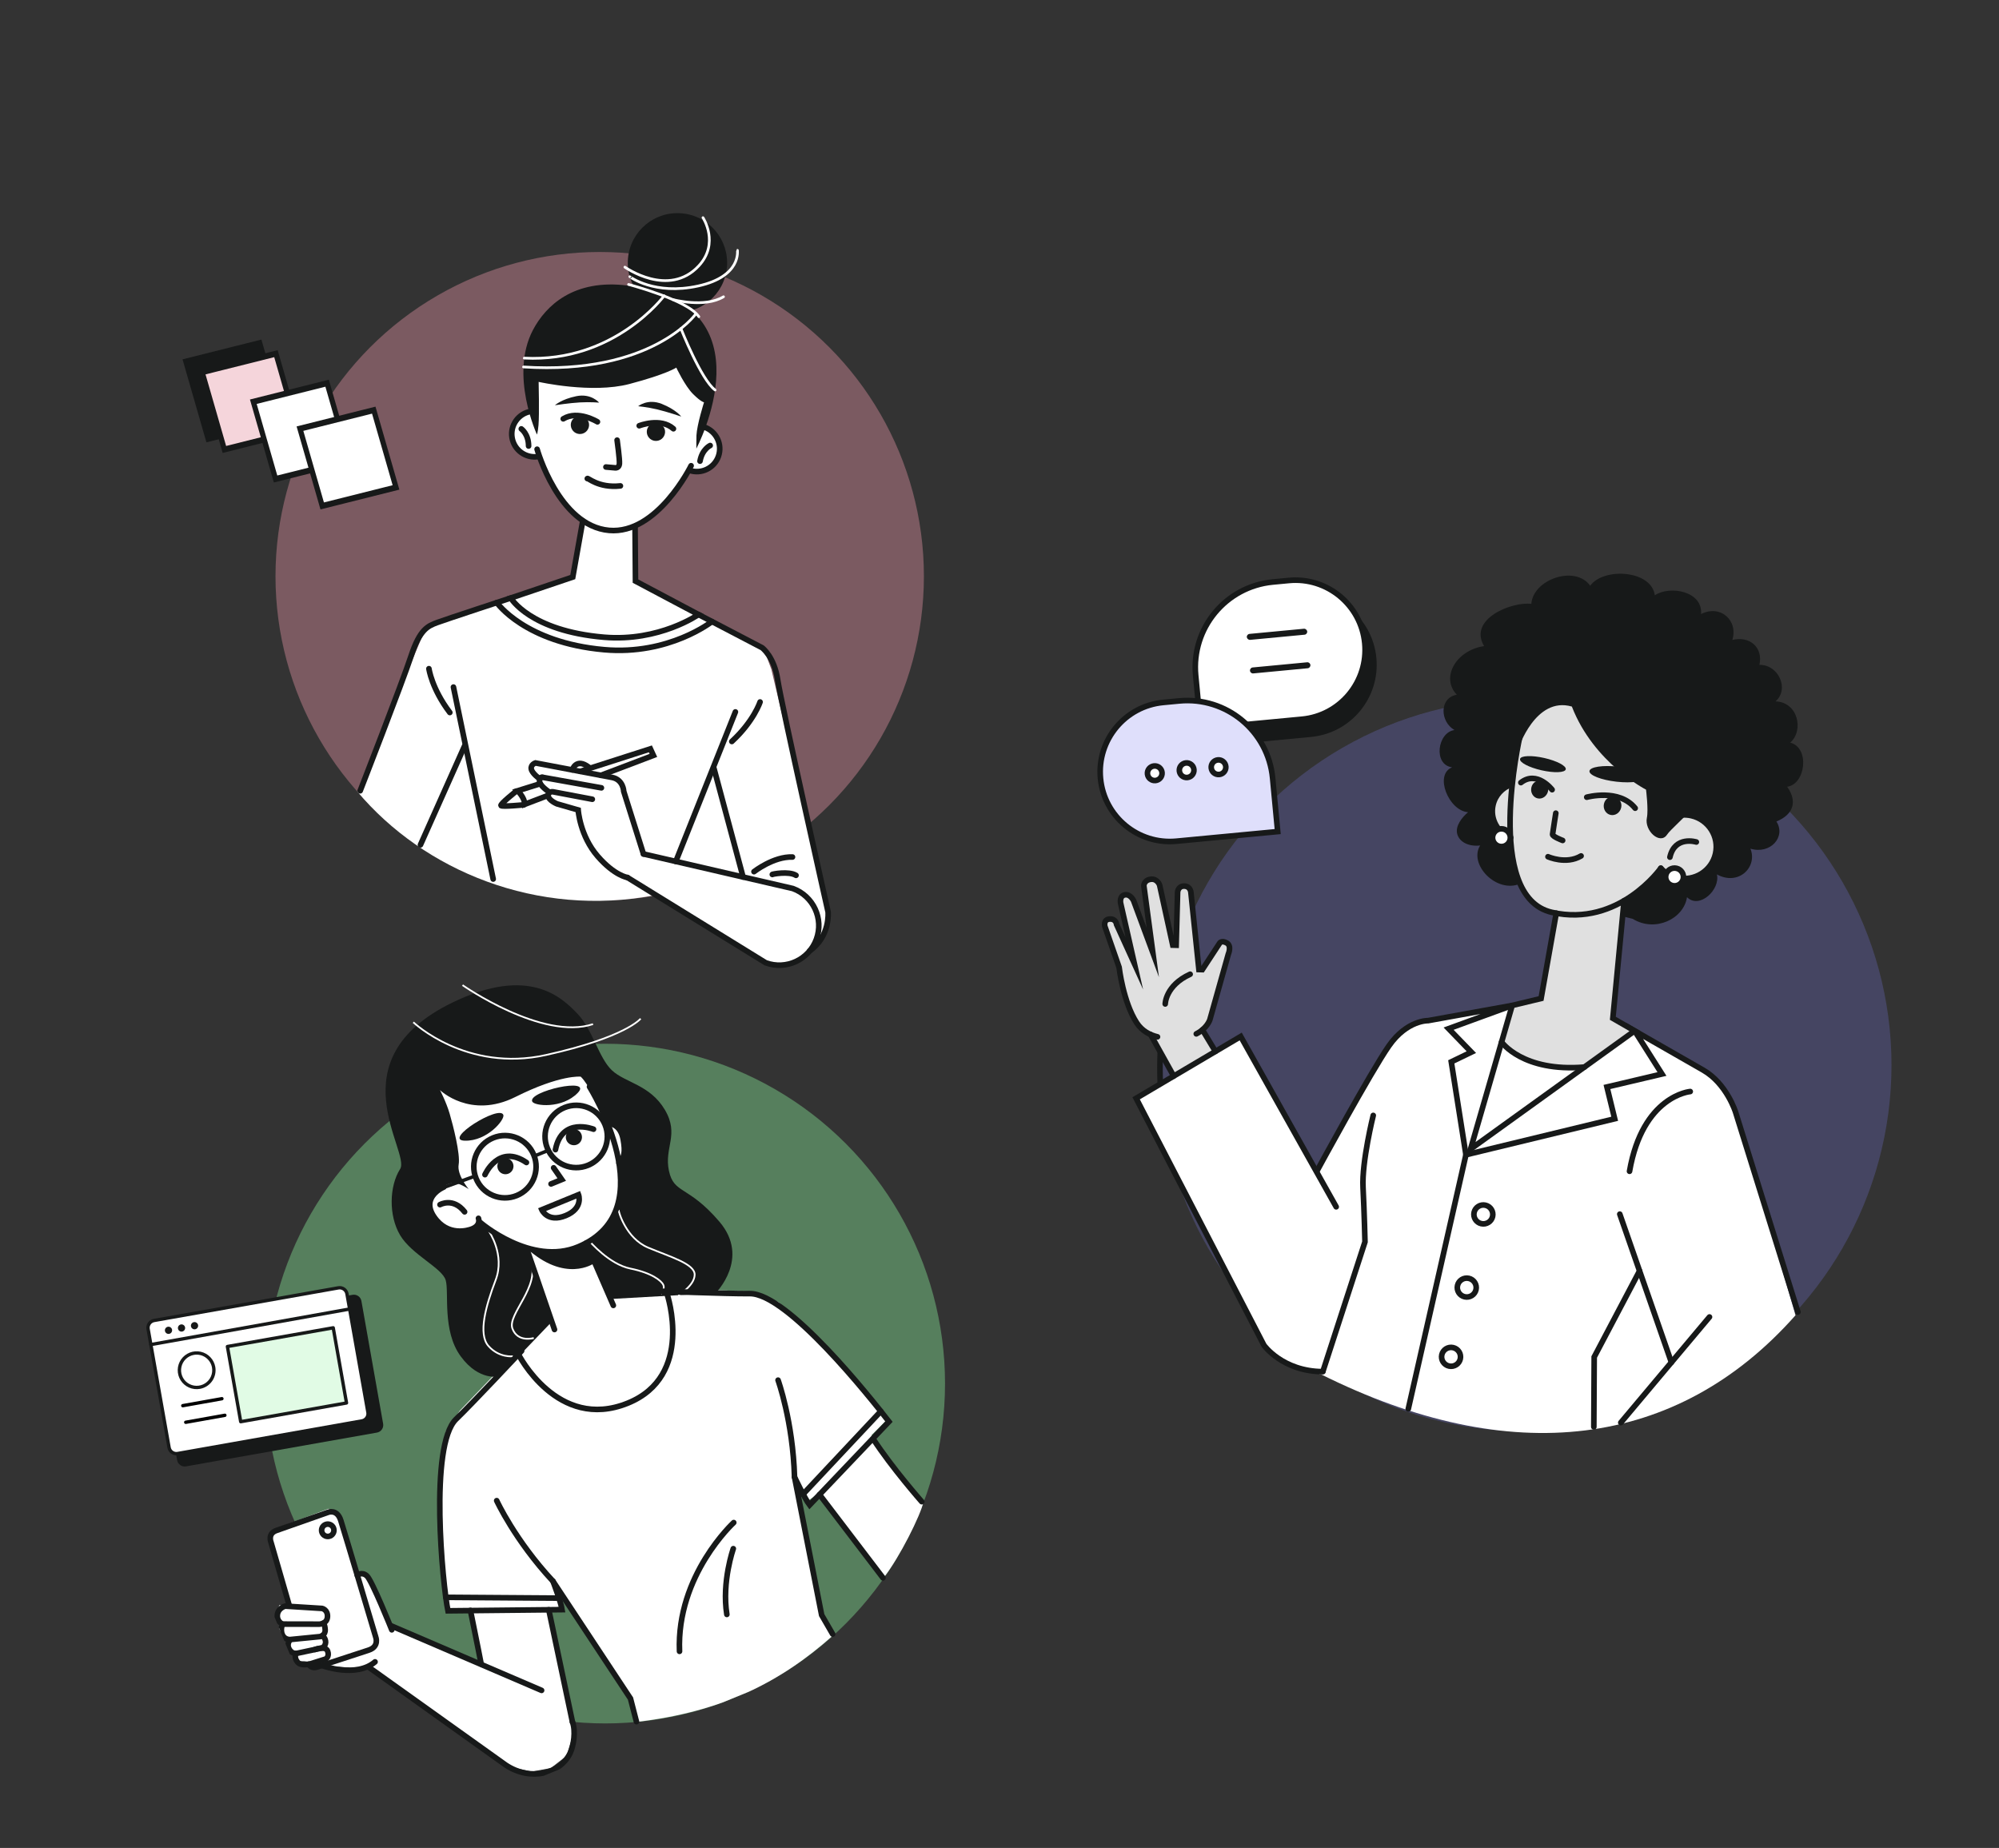 <svg width="595" height="550" viewBox="0 0 595 550" fill="none" xmlns="http://www.w3.org/2000/svg">
<rect x="0" y="0" width="595" height="550" fill="#333333" stroke="none"/>
<circle cx="178.501" cy="171.5" r="96.5" fill="#E695A6" fill-opacity="0.4"/>
<g clip-path="url(#clip0_2430_12724)">
<path d="M220.505 258.515C219.366 259.057 218.22 259.576 217.059 260.076" stroke="#171919" stroke-width="1.594" stroke-miterlimit="10" stroke-linecap="round"/>
<path d="M173.467 155.014C173.467 155.014 174.391 160.43 178.163 163.893C181.935 167.356 188.818 166.814 188.818 166.814L188.916 156.536C188.916 156.536 185.04 158.71 180.88 157.819C176.716 156.928 173.467 155.014 173.467 155.014Z" fill="#171919"/>
<path d="M172.088 241.073C172.088 241.073 174.476 241.965 174.584 243.957" stroke="#171919" stroke-width="1.594" stroke-miterlimit="10" stroke-linecap="round"/>
<path d="M125.406 190.054L106.382 235.622C126.161 259.151 159.894 273.193 195.022 266.418L208.431 274.414L225.512 285.126L229.637 286.827L235.753 286.609L239.517 284.112L242.557 280.53L244.366 278.72L246.32 274.305L246.175 268.949L229.576 199.162L228.051 195.064L225.338 191.77L188.918 172.461L188.8 157.223L188.268 156.335L192.996 153.692L197.507 149.601L204.933 140.348L206.213 140.226L210.052 140.044L213.283 137.545L214.502 133.583L213.039 129.438L209.443 127.061L210.81 117.73L203.466 109.943L196.431 100.977L178.13 93.186L169.486 105.41L159.703 104.044L158.586 122.143L155.085 123.856L152.386 128.22L152.537 130.895L154.006 133.758L156.003 135.49L160.824 136.055L163.898 143.362C165.156 145.052 167.723 148.607 167.918 149.306C168.114 150.005 171.846 153.234 173.688 154.761L170.883 171.006C157.638 175.437 130.738 184.451 129.098 185.061C127.459 185.671 125.954 188.644 125.406 190.054Z" fill="white"/>
<path d="M180.356 138.999L183.18 139.247C183.18 139.247 184.254 139.342 184.369 138.042C184.483 136.743 183.68 130.996 183.68 130.996" stroke="#171919" stroke-width="1.667" stroke-miterlimit="10" stroke-linecap="round"/>
<path d="M174.814 142.44C174.852 142.007 178.05 145.345 184.662 144.618" stroke="#171919" stroke-width="1.667" stroke-miterlimit="10" stroke-linecap="round"/>
<path d="M165.169 120.612C165.169 120.612 169.594 119.932 172.664 119.766C175.734 119.6 178.333 119.828 178.333 119.828C178.333 119.828 175.963 117 171.517 117.918C167.071 118.836 165.169 120.612 165.169 120.612Z" fill="#171919"/>
<path d="M202.767 123.976C202.767 123.976 198.529 122.533 195.535 121.833C192.541 121.132 189.942 120.903 189.942 120.903C189.942 120.903 192.77 118.533 196.987 120.214C201.204 121.9 202.767 123.976 202.767 123.976Z" fill="#171919"/>
<path d="M159.87 133.701C159.87 133.701 166.279 156.533 181.313 157.857C195.633 159.119 205.707 138.613 205.707 138.613" stroke="#171919" stroke-width="1.667" stroke-miterlimit="10" stroke-linecap="round"/>
<path d="M189.027 157.009L189.15 172.955L207.916 182.904C207.916 182.904 196.286 191.048 179.821 189.659C157.706 187.793 152.04 177.982 152.04 177.982L170.486 171.748L173.466 155.013" stroke="#171919" stroke-width="1.667" stroke-miterlimit="10" stroke-linecap="round"/>
<path d="M159.818 129.331C159.818 129.331 160.092 128.7 160.283 126.534C160.56 123.388 160.326 113.658 160.326 113.658C160.326 113.658 176.162 117.236 187.334 114.291C198.506 111.346 201.296 109.408 201.296 109.408C201.296 109.408 203.87 114.874 206.278 117.269C208.686 119.665 209.552 119.741 209.552 119.741C209.552 119.741 207.455 126.35 207.297 129.58C207.252 130.545 207.27 133.511 207.27 133.511C207.27 133.511 230.017 90.545 186.855 84.996C170.751 82.927 162.417 91.016 158.626 98.227C151.603 111.592 159.818 129.331 159.818 129.331Z" fill="#171919"/>
<path d="M200.345 92.952C208.479 93.668 215.653 87.654 216.37 79.519C217.087 71.384 211.074 64.208 202.941 63.492C194.807 62.775 187.633 68.789 186.916 76.924C186.199 85.059 192.212 92.235 200.345 92.952Z" fill="#171919"/>
<path d="M155.166 127.646C155.166 127.646 157.326 129.146 157.336 132.749" stroke="#171919" stroke-width="1.667" stroke-miterlimit="10" stroke-linecap="round"/>
<path d="M211.383 132.599C211.383 132.599 208.995 133.698 208.355 137.244" stroke="#171919" stroke-width="1.667" stroke-miterlimit="10" stroke-linecap="round"/>
<path d="M177.829 125.551C177.829 125.551 172.029 121.971 167.65 124.655" stroke="#171919" stroke-width="1.667" stroke-miterlimit="10" stroke-linecap="round"/>
<path d="M175.333 126.69C175.201 128.189 173.877 129.299 172.378 129.167C170.879 129.035 169.77 127.71 169.902 126.211C170.034 124.712 171.345 123.749 172.844 123.881C174.342 124.013 175.465 125.19 175.333 126.69Z" fill="#171919"/>
<path d="M209.67 127.126C213.218 128.372 215.084 132.257 213.842 135.806C212.595 139.355 208.711 141.222 205.163 139.979" stroke="#171919" stroke-width="1.667" stroke-miterlimit="10" stroke-linecap="round"/>
<path d="M158.037 122.441C154.326 123.048 151.809 126.547 152.412 130.258C153.019 133.971 156.516 136.488 160.227 135.885" stroke="#171919" stroke-width="1.667" stroke-miterlimit="10" stroke-linecap="round"/>
<path d="M152.04 177.982C152.04 177.982 132.918 184.252 130.143 185.282C127.367 186.317 124.988 187.256 122.372 195.203C119.756 203.15 107.211 235.353 107.211 235.353" stroke="#171919" stroke-width="1.667" stroke-miterlimit="10" stroke-linecap="round"/>
<path d="M125.153 251.442L138.282 222.019" stroke="#171919" stroke-width="1.667" stroke-miterlimit="10" stroke-linecap="round"/>
<path d="M134.969 204.494L146.797 261.631" stroke="#171919" stroke-width="1.667" stroke-miterlimit="10" stroke-linecap="round"/>
<path d="M201.149 256.395L218.89 211.888" stroke="#171919" stroke-width="1.667" stroke-miterlimit="10" stroke-linecap="round"/>
<path d="M207.916 182.904L226.837 192.779C226.837 192.779 230.439 195.398 231.486 202.388C232.534 209.379 246.482 271.435 246.482 271.435C246.482 271.435 247.187 278.653 241.001 283.011" stroke="#171919" stroke-width="1.667" stroke-miterlimit="10" stroke-linecap="round"/>
<path d="M221.178 261.028L212.494 228.64" stroke="#171919" stroke-width="1.667" stroke-miterlimit="10" stroke-linecap="round"/>
<path d="M190.265 126.713C190.265 126.713 196.601 124.201 200.443 127.609" stroke="#171919" stroke-width="1.667" stroke-miterlimit="10" stroke-linecap="round"/>
<path d="M192.523 128.269C192.391 129.768 193.501 131.093 194.999 131.225C196.498 131.357 197.822 130.247 197.954 128.748C198.086 127.249 196.964 126.071 195.465 125.939C193.966 125.807 192.655 126.77 192.523 128.269Z" fill="#171919"/>
<path d="M191.53 254.167L235.982 264.449C242.084 266.676 245.226 273.428 243.003 279.532C240.776 285.636 234.026 288.779 227.923 286.556L186.757 261.169" stroke="#171919" stroke-width="1.667" stroke-miterlimit="10" stroke-linecap="round"/>
<path d="M160.521 231.714C160.521 231.714 158.352 230.169 158.131 228.862C157.906 227.554 159.372 227.072 159.372 227.072C159.372 227.072 178.765 230.745 182.161 231.385C185.562 232.025 185.657 235.557 185.657 235.557L191.525 254.171" stroke="#171919" stroke-width="1.667" stroke-miterlimit="10" stroke-linecap="round"/>
<path d="M179.007 234.486L161.663 231.377C161.663 231.377 160.917 230.884 160.598 232.27C160.28 233.657 163.541 235.782 163.541 235.782" stroke="#171919" stroke-width="1.667" stroke-miterlimit="10" stroke-linecap="round"/>
<path d="M176.299 237.88L164.578 235.66C164.578 235.66 163.172 235.466 163.187 236.825C163.203 238.185 165.797 239.256 165.797 239.256L172.093 241.072C172.093 241.072 172.587 248.743 177.923 254.872C182.933 260.631 186.757 261.169 186.757 261.169" stroke="#171919" stroke-width="1.667" stroke-miterlimit="10" stroke-linecap="round"/>
<path d="M175.286 228.369C171.475 225.396 170.329 229.146 170.329 229.146" stroke="#171919" stroke-width="1.667" stroke-miterlimit="10" stroke-linecap="round"/>
<path d="M160.83 233.252L154.066 235.358C154.066 235.358 156.146 237.323 156.205 239.38L163.006 236.792" stroke="#171919" stroke-width="1.667" stroke-miterlimit="10" stroke-linecap="round"/>
<path d="M178.873 230.763L194.482 224.829L193.588 222.882L172.736 229.576" stroke="#171919" stroke-width="1.667" stroke-miterlimit="10" stroke-linecap="round"/>
<path d="M153.674 235.468C153.674 235.468 148.766 239.349 149.126 239.765C149.495 240.186 155.952 239.537 155.952 239.537" stroke="#171919" stroke-width="1.667" stroke-miterlimit="10" stroke-linecap="round"/>
<path d="M224.423 259.432C224.423 259.432 230.246 254.868 235.881 255.076" stroke="#171919" stroke-width="1.667" stroke-miterlimit="10" stroke-linecap="round"/>
<path d="M229.883 260.272C229.678 260.179 234.845 259.198 236.932 260.53" stroke="#171919" stroke-width="1.667" stroke-miterlimit="10" stroke-linecap="round"/>
<path d="M226.235 208.928C226.235 208.928 224.408 214.601 217.826 220.688" stroke="#171919" stroke-width="1.667" stroke-miterlimit="10" stroke-linecap="round"/>
<path d="M127.668 199.018C127.668 199.018 128.475 204.922 133.891 212.066" stroke="#171919" stroke-width="1.667" stroke-miterlimit="10" stroke-linecap="round"/>
<path d="M147.873 179.352C147.873 179.352 156.189 191.284 179.861 193.369C199.162 195.069 211.914 184.994 211.914 184.994" stroke="#171919" stroke-width="1.667" stroke-miterlimit="10" stroke-linecap="round"/>
<path d="M209.239 64.784C209.239 64.784 214.253 72.382 207.974 79.146C199.033 88.776 185.998 79.511 185.998 79.511" stroke="white" stroke-width="0.797" stroke-miterlimit="10" stroke-linecap="round"/>
<path d="M187.445 82.363C187.439 82.332 194.794 87.979 207.828 85.111C220.79 82.258 219.459 74.53 219.495 74.512" stroke="white" stroke-width="0.797" stroke-miterlimit="10" stroke-linecap="round"/>
<path d="M200.273 89.169C200.285 89.174 209.76 91.729 215.35 88.323" stroke="white" stroke-width="0.797" stroke-miterlimit="10" stroke-linecap="round"/>
<path d="M207.021 93.54C207.021 93.54 193.985 111.685 155.825 109.218" stroke="white" stroke-width="0.797" stroke-miterlimit="10" stroke-linecap="round"/>
<path d="M197.679 88.045C197.679 88.045 182.87 107.986 156.057 106.584" stroke="white" stroke-width="0.797" stroke-miterlimit="10" stroke-linecap="round"/>
<path d="M202.677 97.798C202.677 97.798 208.699 113.025 212.839 116.075" stroke="white" stroke-width="0.797" stroke-miterlimit="10" stroke-linecap="round"/>
<path d="M187.099 84.664C187.099 84.664 204.758 89.298 208.006 94.247" stroke="white" stroke-width="0.797" stroke-miterlimit="10" stroke-linecap="round"/>
</g>
<rect x="-1.002" y="-0.658" width="24.164" height="22.596" transform="matrix(-0.909 0.228 -0.293 -1.018 82.813 124.663)" fill="#171919" stroke="#171919" stroke-width="1.667"/>
<rect x="-1.002" y="-0.658" width="24.164" height="22.596" transform="matrix(-0.909 0.228 -0.293 -1.018 87.653 127.82)" fill="#F5D5DB" stroke="#171919" stroke-width="1.667"/>
<rect x="-1.002" y="-0.658" width="24.164" height="22.596" transform="matrix(-0.909 0.228 -0.293 -1.018 102.883 136.613)" fill="white" stroke="#171919" stroke-width="1.667"/>
<rect x="-1.002" y="-0.658" width="24.164" height="22.596" transform="matrix(-0.909 0.228 -0.293 -1.018 116.766 144.629)" fill="white" stroke="#171919" stroke-width="1.667"/>
<g clip-path="url(#clip1_2430_12724)">
<ellipse cx="180.142" cy="411.796" rx="101.147" ry="101.147" fill="#8BF09B" fill-opacity="0.4"/>
<path d="M80.03 456.875L85.764 477.73L83.157 477.73L82.115 480.337L83.157 482.423L83.157 485.03L85.243 487.636L86.807 491.807L88.371 494.414L90.457 494.414L95.149 494.936L99.32 495.978L106.098 496.5L109.748 495.457L150.937 525.697L158.236 527.261L163.971 526.218L168.663 522.569L170.228 517.355L170.228 512.141L162.928 478.773L166.578 478.252L165.014 470.952L186.912 504.32L189.201 512.528C214.875 509.528 232.239 500.798 248.06 486.646L244.786 481.38L243.743 477.209L240.093 458.439L235.922 439.67L240.093 446.969L243.743 444.362L263.194 469.335C267.686 463.585 274.003 451.078 274.886 446.966L259.384 427.156L264.077 422.464L247.393 402.652L231.751 387.532L223.409 384.404L210.896 383.882L211.417 381.275L198.904 365.634C197.514 361.637 194.629 353.329 194.212 352.078C193.691 350.514 189.52 338.001 189.52 337.48C189.52 337.062 187.087 331.049 185.87 328.095L172.314 316.624L168.663 316.103L159.8 318.71L151.458 321.838L137.381 319.753L127.997 317.146L126.953 332.787L127.997 343.736L123.304 353.121L125.389 366.677C128.517 368.762 134.878 373.038 135.295 373.455C135.712 373.872 137.903 379.19 138.946 381.797L139.988 399.002L149.372 406.823L136.859 419.857L132.688 426.114L130.603 439.148L131.124 466.26L132.688 478.773L139.466 478.773L142.595 494.414L116.526 483.465C114.614 479.294 110.686 470.848 110.269 470.431C109.852 470.014 109.053 468.867 108.705 468.345L107.141 467.824L106.098 468.345L102.97 458.439L100.363 450.618L97.756 449.054L81.072 455.311L80.03 456.875Z" fill="white"/>
<path d="M129.904 354.204L141.448 350.023" stroke="#171919" stroke-width="1.031" stroke-miterlimit="10" stroke-linecap="round"/>
<path d="M131.072 353.725C131.072 353.725 133.934 351.709 135.67 352.101C137.406 352.492 139.505 353.912 139.505 353.912C139.505 353.912 135.973 349.741 136.519 346.626C137.066 343.516 134.873 334.995 133.841 331.468C132.809 327.941 130.961 324.444 130.961 324.444C130.961 324.444 139.98 333.206 153.403 326.487C166.826 319.768 172.82 320.443 172.82 320.443C172.82 320.443 173.428 320.652 176.108 325.015C178.895 329.555 180.765 334.142 180.765 334.142C180.765 334.142 184.6 333.658 185.49 339.084C186.394 344.594 184.243 346.145 184.243 346.145C184.243 346.145 185.045 356.666 182.325 361.504C179.605 366.342 174.286 369.463 174.286 369.463L181.626 386.625L213.018 384.852C213.018 384.852 223.447 374.494 214.115 363.586C204.782 352.677 200.602 355.454 199.107 348.468C197.614 341.486 202.302 337.738 197.884 330.286C193.459 322.832 186.101 322.267 182.154 318.572C178.204 314.872 176.404 306.431 171.901 301.742C167.398 297.053 157.649 287.182 134.558 298.44C99.55 315.514 122.327 342.846 119.094 347.934C115.861 353.021 115.628 361.774 119.085 367.611C122.541 373.448 131.619 377.37 132.667 381.043C133.715 384.716 131.565 396.062 137.113 403.661C142.661 411.261 148.699 409.628 148.699 409.628L164.138 393.494L157.256 371.529C157.256 371.529 150.333 369.91 147.097 366.834C143.86 363.754 142.906 363.805 142.906 363.805C142.906 363.805 138.579 370.405 130.545 363.805C124.058 358.481 131.072 353.725 131.072 353.725Z" fill="#171919"/>
<path d="M159.015 344.092L163.227 342.365" stroke="#171919" stroke-width="1.031" stroke-miterlimit="10" stroke-linecap="round"/>
<path d="M145.543 366.501C145.543 366.501 150.4 373.448 147.518 381.002C144.636 388.556 142.208 397.047 145.411 400.634C148.615 404.22 152.686 403.664 152.686 403.664" stroke="white" stroke-width="0.516" stroke-miterlimit="10"/>
<path d="M157.896 375.192C161.017 382.806 150.946 391.155 152.52 395.415C154.092 399.67 158.875 398.232 158.875 398.232" stroke="white" stroke-width="0.516" stroke-miterlimit="10"/>
<path d="M184.127 360.061C184.101 360.707 186.376 368.564 192.874 371.308C199.371 374.052 206.858 376.134 206.767 379.431C206.676 382.729 201.872 385.486 201.872 385.486" stroke="white" stroke-width="0.516" stroke-miterlimit="10"/>
<path d="M175.449 369.395C175.449 369.395 181.27 376.277 187.627 377.561C193.984 378.846 196.868 381.16 197.432 382.426C197.989 383.69 196.734 385.061 196.734 385.061" stroke="white" stroke-width="0.516" stroke-miterlimit="10"/>
<path d="M123.023 304.25C123.023 304.25 138.77 319.272 162.552 313.989C186.334 308.706 190.677 303.179 190.677 303.179" stroke="white" stroke-width="0.516" stroke-miterlimit="10"/>
<path d="M137.667 293.204C137.667 293.204 161.427 309.84 176.517 304.807" stroke="white" stroke-width="0.516" stroke-miterlimit="10"/>
<path d="M161.27 360.055L172.193 355.577C172.193 355.577 173.74 359.601 168.364 361.805C162.989 364.009 161.27 360.055 161.27 360.055Z" stroke="#171919" stroke-width="1.667" stroke-miterlimit="10" stroke-linecap="round"/>
<path d="M164.02 352.373L167.203 351.068L164.787 347.577" stroke="#171919" stroke-width="1.667" stroke-miterlimit="10" stroke-linecap="round"/>
<path d="M144.351 349.611C144.351 349.611 148.401 340.318 156.692 345.995" stroke="#171919" stroke-width="1.667" stroke-miterlimit="10" stroke-linecap="round"/>
<path d="M151.35 349.312C152.577 348.809 153.164 347.407 152.661 346.18C152.158 344.953 150.756 344.366 149.529 344.869C148.301 345.372 147.714 346.774 148.217 348.001C148.721 349.229 150.123 349.816 151.35 349.312Z" fill="#171919"/>
<path d="M149.824 331.835C150.312 333.23 145.059 339.673 138.347 339.505C131.626 339.329 148.721 328.677 149.824 331.835Z" fill="#171919"/>
<path d="M153.813 355.827C158.552 353.885 160.819 348.469 158.876 343.73C156.934 338.992 151.518 336.725 146.779 338.668C142.041 340.61 139.774 346.026 141.716 350.765C143.659 355.503 149.075 357.77 153.813 355.827Z" stroke="#171919" stroke-width="1.667" stroke-miterlimit="10" stroke-linecap="round"/>
<path d="M175.026 346.822C179.765 344.879 182.031 339.463 180.089 334.725C178.146 329.986 172.73 327.72 167.992 329.662C163.253 331.605 160.987 337.021 162.929 341.759C164.872 346.498 170.288 348.764 175.026 346.822Z" stroke="#171919" stroke-width="1.667" stroke-miterlimit="10" stroke-linecap="round"/>
<path d="M176.657 336.082C176.657 336.082 167.249 332.306 165.329 342.169" stroke="#171919" stroke-width="1.667" stroke-miterlimit="10" stroke-linecap="round"/>
<path d="M171.733 340.676C172.962 340.172 173.55 338.767 173.046 337.537C172.542 336.308 171.137 335.72 169.908 336.224C168.678 336.728 168.09 338.133 168.594 339.363C169.098 340.592 170.503 341.18 171.733 340.676Z" fill="#171919"/>
<path d="M158.421 327.853C159.052 329.19 167.316 330.092 171.979 325.26C176.644 320.422 156.994 324.829 158.421 327.853Z" fill="#171919"/>
<path d="M132.082 353.311C132.082 353.311 125.113 356.192 129.193 362.168C133.272 368.143 139.379 366.221 140.521 365.753C143.245 364.636 142.414 362.608 142.414 362.608" stroke="#171919" stroke-width="1.667" stroke-miterlimit="10" stroke-linecap="round"/>
<path d="M130.965 358.536C130.965 358.536 134.873 356.308 138.286 360.681" stroke="#171919" stroke-width="1.667" stroke-miterlimit="10" stroke-linecap="round"/>
<path d="M142.907 363.805C142.907 363.805 158.103 376.993 172.164 371.062C198.372 360.008 175.47 323.445 175.47 323.445" stroke="#171919" stroke-width="1.667" stroke-miterlimit="10" stroke-linecap="round"/>
<path d="M180.502 334.254C182.503 334.33 184.805 335.297 185.493 339.088C186.193 342.972 185.827 344.481 184.245 346.149" stroke="#171919" stroke-width="1.667" stroke-miterlimit="10" stroke-linecap="round"/>
<path d="M174.493 369.945L182.558 388.524" stroke="#171919" stroke-width="1.667" stroke-miterlimit="10" stroke-linecap="round"/>
<path d="M157.219 372.928L165.044 395.703" stroke="#171919" stroke-width="1.667" stroke-miterlimit="10" stroke-linecap="round"/>
<path d="M154.275 403.013C154.275 403.013 165.88 426.119 186.856 417.619C206.772 409.548 198.577 385.221 198.577 385.221" stroke="#171919" stroke-width="1.667" stroke-miterlimit="10" stroke-linecap="round"/>
<path d="M156.575 371.355C156.575 371.355 162.749 373.695 168.081 372.273C173.412 370.85 174.247 370.075 174.247 370.075L176.701 376.062C176.705 376.06 168.19 382.028 156.575 371.355Z" fill="#171919"/>
<path d="M170.394 512.507C171.4 515.163 170.771 519.528 169.707 521.762C166.773 527.904 157.966 530.229 150.579 525.353L109.652 496.129" stroke="#171919" stroke-width="1.667" stroke-miterlimit="10" stroke-linecap="round"/>
<path d="M116.297 483.832L161.202 503.107" stroke="#171919" stroke-width="1.667" stroke-miterlimit="10" stroke-linecap="round"/>
<path d="M86.131 477.955L80.661 459.036C80.661 459.036 79.567 456.451 82.289 455.512C85.012 454.573 97.651 450.111 97.651 450.111C97.651 450.111 100.312 449.02 101.425 452.494C102.539 455.967 111.826 487.189 111.826 487.189C111.826 487.189 112.978 490.07 109.728 491.127C106.477 492.184 94.16 496.218 94.16 496.218C94.16 496.218 92.577 496.68 91.919 495.305" stroke="#171919" stroke-width="1.667" stroke-miterlimit="10" stroke-linecap="round"/>
<path d="M95.879 478.716C95.879 478.716 97.605 479.082 97.472 481.219C97.339 483.357 95.041 483.398 95.041 483.398L84.055 483.376C84.055 483.376 82.329 482.601 82.565 480.583C82.802 478.566 84.871 478.028 84.871 478.028L95.879 478.716Z" stroke="#171919" stroke-width="1.667" stroke-miterlimit="10" stroke-linecap="round"/>
<path d="M84.05 483.378C84.05 483.378 83.342 485.219 84.102 486.676C84.859 488.128 86.424 487.969 86.424 487.969L95.351 487.087C95.351 487.087 96.902 486.703 96.788 484.996C96.673 483.285 96.176 483.129 96.176 483.129" stroke="#171919" stroke-width="1.667" stroke-miterlimit="10" stroke-linecap="round"/>
<path d="M86.145 488.355C86.145 488.355 85.362 489.424 85.998 490.675C86.953 492.549 88.503 492.052 88.503 492.052L96.001 490.45C96.001 490.45 97.166 489.653 96.882 488.321C96.597 486.99 95.789 486.893 95.789 486.893" stroke="#171919" stroke-width="1.667" stroke-miterlimit="10" stroke-linecap="round"/>
<path d="M88.053 492.112C88.053 492.112 87.447 493.469 88.627 494.763C89.808 496.057 92.642 495.126 92.642 495.126L96.941 493.768C96.941 493.768 98.131 493.103 97.532 491.438C96.919 489.739 93.736 490.935 93.736 490.935" stroke="#171919" stroke-width="1.667" stroke-miterlimit="10" stroke-linecap="round"/>
<path d="M111.631 494.617C106.058 499.427 96.134 495.808 96.134 495.808" stroke="#171919" stroke-width="1.667" stroke-miterlimit="10" stroke-linecap="round"/>
<path d="M106.348 468.84C106.348 468.84 107.663 467.675 109.189 469.019C110.715 470.363 116.616 485.082 116.616 485.082" stroke="#171919" stroke-width="1.667" stroke-miterlimit="10" stroke-linecap="round"/>
<path d="M164.582 470.609L187.668 505.541L189.437 512.415" stroke="#171919" stroke-width="1.667" stroke-miterlimit="10" stroke-linecap="round"/>
<path d="M170.388 512.507L163.343 479.115" stroke="#171919" stroke-width="1.667" stroke-miterlimit="10" stroke-linecap="round"/>
<path d="M140.028 479.306C142.081 489.323 143.222 495.277 143.222 495.277" stroke="#171919" stroke-width="1.667" stroke-miterlimit="10" stroke-linecap="round"/>
<path d="M155.254 402.071C155.254 402.071 140.698 417.606 135.756 422.38C127.688 430.174 131.749 471.782 133.335 479.425L167.301 479.078C166.977 476.882 164.589 470.612 164.589 470.612C153.241 458.402 147.841 446.634 147.841 446.634" stroke="#171919" stroke-width="1.667" stroke-miterlimit="10" stroke-linecap="round"/>
<path d="M98.258 457.155C99.197 456.77 99.645 455.698 99.261 454.759C98.876 453.821 97.803 453.372 96.865 453.757C95.927 454.141 95.478 455.214 95.862 456.152C96.247 457.091 97.32 457.539 98.258 457.155Z" stroke="#171919" stroke-width="1.667" stroke-miterlimit="10" stroke-linecap="round"/>
<path d="M236.49 439.61L244.565 480.69L247.834 486.348" stroke="#171919" stroke-width="1.667" stroke-miterlimit="10" stroke-linecap="round"/>
<path d="M262.815 469.614L243.941 444.848" stroke="#171919" stroke-width="1.667" stroke-miterlimit="10" stroke-linecap="round"/>
<path d="M259.875 428.23C265.444 436.806 274.355 446.938 274.355 446.938" stroke="#171919" stroke-width="1.667" stroke-miterlimit="10" stroke-linecap="round"/>
<path d="M231.588 410.771C231.588 410.771 236.001 422.943 236.489 439.605C236.489 439.605 239.535 446.064 240.977 447.935L264.597 423.119C259.091 416.019 234.388 384.902 223.171 385.014C216.3 385.083 195.027 384.234 195.027 384.234" stroke="#171919" stroke-width="1.667" stroke-miterlimit="10" stroke-linecap="round"/>
<path d="M218.398 453.163C218.398 453.163 201.318 468.812 202.257 491.489" stroke="#171919" stroke-width="1.667" stroke-miterlimit="10" stroke-linecap="round"/>
<path d="M218.268 460.928C218.268 460.928 214.794 470.739 216.345 480.504" stroke="#171919" stroke-width="1.667" stroke-miterlimit="10" stroke-linecap="round"/>
<path d="M132.688 475.41L166.361 475.646" stroke="#171919" stroke-width="1.667" stroke-miterlimit="10" stroke-linecap="round"/>
<path d="M239.04 444.701L262.174 420.045" stroke="#171919" stroke-width="1.667" stroke-miterlimit="10" stroke-linecap="round"/>
</g>
<path d="M112.198 426.379L55.358 436.437C55.065 436.489 54.764 436.483 54.472 436.418C54.181 436.354 53.906 436.233 53.661 436.062C53.417 435.891 53.209 435.674 53.048 435.423C52.888 435.171 52.779 434.891 52.727 434.597L46.262 398.06C46.157 397.467 46.292 396.857 46.637 396.363C46.982 395.87 47.509 395.534 48.102 395.429L104.941 385.372C105.534 385.267 106.145 385.402 106.638 385.747C107.131 386.092 107.468 386.618 107.573 387.211L114.038 423.749C114.09 424.042 114.083 424.343 114.019 424.634C113.955 424.925 113.834 425.201 113.663 425.445C113.492 425.69 113.274 425.898 113.023 426.058C112.772 426.218 112.491 426.328 112.198 426.379Z" fill="#171919"/>
<path d="M107.735 422.903L52.868 432.612C52.295 432.713 51.706 432.583 51.23 432.25C50.753 431.917 50.428 431.408 50.327 430.835L44.084 395.552C44.034 395.269 44.04 394.978 44.102 394.697C44.164 394.416 44.281 394.15 44.446 393.914C44.611 393.678 44.821 393.477 45.064 393.322C45.306 393.168 45.577 393.062 45.861 393.012L100.728 383.303C101.012 383.253 101.302 383.259 101.584 383.322C101.865 383.384 102.131 383.501 102.367 383.666C102.603 383.831 102.804 384.04 102.958 384.283C103.113 384.526 103.219 384.797 103.269 385.08L109.512 420.363C109.613 420.935 109.483 421.525 109.15 422.001C108.817 422.478 108.308 422.802 107.735 422.903Z" fill="white"/>
<path d="M107.824 423.395L52.955 433.104C52.252 433.227 51.529 433.067 50.945 432.658C50.36 432.249 49.961 431.625 49.836 430.922L43.593 395.639C43.469 394.936 43.63 394.213 44.039 393.628C44.448 393.043 45.072 392.645 45.774 392.52L100.643 382.811C101.345 382.688 102.068 382.848 102.653 383.257C103.237 383.666 103.636 384.29 103.761 384.992L110.004 420.276C110.128 420.979 109.968 421.702 109.559 422.286C109.15 422.871 108.526 423.27 107.824 423.395ZM45.948 393.503C45.507 393.582 45.114 393.833 44.857 394.2C44.599 394.568 44.499 395.023 44.576 395.465L50.819 430.748C50.898 431.19 51.149 431.582 51.517 431.839C51.885 432.097 52.339 432.197 52.781 432.119L107.65 422.411C108.091 422.332 108.484 422.081 108.741 421.714C108.998 421.346 109.098 420.892 109.021 420.45L102.778 385.166C102.699 384.725 102.448 384.332 102.081 384.075C101.713 383.818 101.258 383.717 100.817 383.795L45.948 393.503Z" fill="#171919"/>
<path d="M44.991 400.676C44.861 400.699 44.727 400.669 44.618 400.593C44.51 400.517 44.436 400.401 44.413 400.271C44.39 400.141 44.419 400.006 44.495 399.898C44.571 399.789 44.687 399.715 44.817 399.692L103.545 389.19C103.675 389.167 103.81 389.197 103.918 389.273C104.027 389.348 104.1 389.464 104.124 389.595C104.147 389.725 104.117 389.859 104.041 389.968C103.965 390.076 103.849 390.15 103.719 390.173L44.991 400.675L44.991 400.676Z" fill="#171919"/>
<path d="M50.343 396.995C50.928 396.892 51.317 396.334 51.214 395.75C51.111 395.166 50.553 394.776 49.969 394.879C49.385 394.983 48.995 395.54 49.098 396.125C49.202 396.709 49.759 397.099 50.343 396.995Z" fill="#171919"/>
<path d="M54.217 396.309C54.802 396.206 55.191 395.648 55.088 395.064C54.985 394.48 54.427 394.09 53.843 394.193C53.259 394.297 52.869 394.854 52.972 395.438C53.076 396.023 53.633 396.413 54.217 396.309Z" fill="#171919"/>
<path d="M58.09 395.624C58.675 395.521 59.065 394.963 58.961 394.379C58.858 393.795 58.3 393.405 57.716 393.508C57.132 393.612 56.742 394.169 56.845 394.753C56.949 395.338 57.506 395.728 58.09 395.624Z" fill="#171919"/>
<path d="M99.183 395.19L67.689 400.762L71.648 423.134L103.141 417.562L99.183 395.19Z" fill="#8BF09B" fill-opacity="0.25"/>
<path d="M103.228 418.054L71.735 423.626C71.604 423.649 71.47 423.62 71.362 423.544C71.253 423.468 71.179 423.352 71.156 423.222L67.197 400.85C67.174 400.719 67.204 400.585 67.28 400.476C67.356 400.368 67.472 400.294 67.602 400.271L99.095 394.698C99.226 394.675 99.36 394.705 99.469 394.781C99.577 394.857 99.651 394.973 99.674 395.103L103.633 417.475C103.656 417.606 103.626 417.74 103.55 417.848C103.474 417.957 103.358 418.031 103.228 418.054ZM72.052 422.556L102.562 417.157L98.778 395.769L68.268 401.167L72.052 422.556Z" fill="#171919"/>
<path d="M66.681 414.766L53.266 417.14L53.761 419.938L67.176 417.564L66.681 414.766Z" fill="white"/>
<path d="M67.801 421.095L54.386 423.469L54.881 426.267L68.296 423.893L67.801 421.095Z" fill="white"/>
<path d="M59.428 412.876C62.222 412.382 64.085 409.717 63.591 406.924C63.097 404.13 60.432 402.267 57.639 402.761C54.845 403.255 52.982 405.92 53.476 408.713C53.97 411.507 56.635 413.37 59.428 412.876Z" fill="white"/>
<path d="M59.515 413.368C58.417 413.563 57.287 413.427 56.267 412.979C55.246 412.53 54.382 411.79 53.782 410.85C53.183 409.91 52.875 408.814 52.899 407.7C52.923 406.585 53.276 405.503 53.915 404.589C54.554 403.676 55.449 402.973 56.487 402.568C57.526 402.163 58.661 402.076 59.75 402.316C60.838 402.557 61.83 403.115 62.602 403.92C63.373 404.724 63.888 405.74 64.082 406.837C64.341 408.309 64.005 409.823 63.149 411.047C62.293 412.271 60.986 413.106 59.515 413.368ZM57.725 403.253C56.822 403.413 55.987 403.837 55.325 404.472C54.663 405.106 54.204 405.923 54.006 406.818C53.808 407.714 53.88 408.648 54.213 409.502C54.545 410.357 55.124 411.093 55.876 411.619C56.627 412.144 57.518 412.435 58.435 412.455C59.352 412.474 60.254 412.221 61.027 411.728C61.8 411.235 62.41 410.524 62.778 409.684C63.147 408.844 63.259 407.914 63.099 407.011C62.883 405.801 62.197 404.725 61.189 404.021C60.182 403.316 58.936 403.04 57.725 403.253L57.725 403.253Z" fill="#171919"/>
<path d="M54.406 418.368L66.051 416.293" stroke="black" stroke-linecap="round"/>
<path d="M55.287 423.308L66.932 421.233" stroke="black" stroke-linecap="round"/>
<circle cx="454.002" cy="317" r="109" fill="#7F7FF0" fill-opacity="0.25"/>
<path d="M409.678 195.82C408.554 183.959 398.027 175.255 386.167 176.379L381.422 176.829C366.941 178.202 356.314 191.054 357.687 205.535L359.273 222.266L390.238 219.331C402.099 218.207 410.802 207.68 409.678 195.82Z" fill="#171919"/>
<path d="M406.226 191.459C405.146 180.056 395.026 171.688 383.623 172.769L378.879 173.219C364.855 174.548 354.565 186.994 355.894 201.017L357.401 216.918L387.537 214.062C398.94 212.981 407.307 202.861 406.226 191.459Z" fill="white" stroke="#171919" stroke-width="1.667"/>
<path d="M372.059 199.625C372.012 199.134 372.372 198.698 372.863 198.652L389.066 197.116C389.557 197.07 389.992 197.43 390.039 197.92C390.085 198.411 389.723 198.847 389.232 198.893C383.048 199.479 379.218 199.843 373.033 200.429C372.543 200.475 372.105 200.115 372.059 199.625Z" fill="#171919"/>
<rect x="371.028" y="188.748" width="18.06" height="1.785" rx="0.892" transform="rotate(-5.415 371.028 188.748)" fill="#171919"/>
<path d="M327.562 231.671C326.482 220.268 334.849 210.149 346.252 209.068L350.997 208.618C365.02 207.289 377.465 217.579 378.794 231.602L380.301 247.504L350.166 250.36C338.763 251.441 328.643 243.074 327.562 231.671Z" fill="#DFDFFB" stroke="#171919" stroke-width="1.667"/>
<circle cx="343.714" cy="230.14" r="2.177" transform="rotate(-5.415 343.714 230.14)" fill="white" stroke="#171919" stroke-width="1.667"/>
<circle cx="353.204" cy="229.241" r="2.177" transform="rotate(-5.415 353.204 229.241)" fill="white" stroke="#171919" stroke-width="1.667"/>
<circle cx="362.693" cy="228.341" r="2.177" transform="rotate(-5.415 362.693 228.341)" fill="white" stroke="#171919" stroke-width="1.667"/>
<g clip-path="url(#clip2_2430_12724)">
<path d="M345.342 313.586C345.226 316.6 345.234 319.616 345.365 322.626" stroke="#171919" stroke-width="1.67" stroke-miterlimit="10" stroke-linecap="round"/>
<path d="M486.011 273.495C492.618 277.558 501.139 273.542 502.134 267.027C505.834 270.691 512.089 264.794 511.036 260.248C517.493 263.777 523.205 258.042 521.015 252.592C526.943 254.383 531.662 249.079 528.751 244.507C534.019 242.322 534.953 238.358 531.943 234.159C537.45 233.421 538.767 222.522 532.852 221.03C536.968 217.477 535.235 208.976 528.486 208.747C532.667 205.109 529.408 197.779 523.683 197.883C524.889 192.568 520.601 189.196 515.636 190.468C517.429 184.535 511.952 179.852 506.323 182.767C506.866 175.924 496.987 174.174 492.557 177.18C491.575 169.646 477.329 168.807 473.325 174.324C468.85 168.081 456.309 172.416 455.798 179.737C450.047 178.983 436.925 184.198 441.738 192.296C433.359 193.54 428.744 201.702 433.627 206.771C428.391 207.641 428.552 214.769 432.92 217.282C427.822 217.968 426.533 227.656 432.226 228.377C426.785 230.508 431.2 241.354 436.976 241.733C435.101 243.291 433.114 245.895 433.742 248.216C434.415 250.717 437.303 252.023 440.566 251.637C437.062 257.252 445.404 266 452.452 263.027C453.647 266.883 460.746 273.141 465.572 268.252L486.011 273.495Z" fill="#171919"/>
<path d="M452.406 219.071C452.406 219.071 450.92 226.926 450.628 229.208C450.332 231.49 449.822 233.492 449.822 233.492C449.822 233.492 445.008 235.54 444.124 240.763C443.241 245.986 446.491 246.713 446.491 246.713C446.491 246.713 448.187 246.722 448.712 247.397C449.232 248.071 449.488 249.907 449.488 249.907C449.488 249.907 450.772 259.062 452.453 263.029C454.13 266.995 457.966 270.214 459.698 270.812C461.43 271.415 463.216 271.8 463.216 271.8L458.702 297.187L450.104 299.242L446.949 310.139C446.949 310.139 450.033 314.72 457.1 316.358C464.171 318.003 471.589 317.587 471.589 317.587L486.232 307.038L479.808 302.857L483.407 268.063C483.407 268.063 490.562 262.851 492.185 260.966C493.808 259.081 494.387 258.166 494.387 258.166L495.981 259.819C495.981 259.819 498.175 257.743 499.307 258.51C500.437 259.283 501.15 260.992 501.15 260.992C501.15 260.992 508.97 263.162 510.745 253.524C512.52 243.886 503.28 242.726 503.28 242.726C503.28 242.726 499.204 242.202 496.232 244.012C493.26 245.821 493.62 246.469 493.62 246.469C493.62 246.469 501.242 225.869 501.881 219.489C502.519 213.113 488.238 194.41 472.726 197.34C457.213 200.271 452.406 219.071 452.406 219.071Z" fill="#E0E0E0"/>
<path d="M337.129 284.553L331.924 274.133C331.924 274.133 328.948 272.526 328.557 274.56C328.166 276.595 332.858 287.194 332.858 287.194C332.858 287.194 335.401 300.185 337.577 303.148C339.753 306.11 342.614 308.156 342.614 308.156L349.349 320.266L361.769 312.923L357.886 306.503C357.886 306.503 359.851 305.747 360.676 302.754C361.5 299.762 365.915 282.871 365.915 282.871C365.915 282.871 365.662 280.53 364.648 280.42C363.633 280.31 363.059 280.916 363.059 280.916L357.792 288.589L357.006 288.486L354.306 264.944C354.306 264.944 354.199 263.978 352.488 263.725C350.773 263.471 350.513 265.5 350.513 265.5L349.998 281.473L349.07 281.293L345.061 263.207C345.061 263.207 343.533 261.818 342.133 261.766C340.734 261.714 340.532 264.132 340.532 264.132L342.328 281.275L337.098 267.534C337.098 267.534 335.311 265.537 333.988 266.188C332.665 266.839 333.543 268.766 333.543 268.766L337.129 284.553Z" fill="#E0E0E0"/>
<path d="M510.831 227.232C509.384 210.143 497.287 201.895 481.076 196.725C464.859 191.558 455.222 202.356 453.875 206.788C452.528 211.22 451.905 222.887 451.905 222.887C451.905 222.887 456.983 207.148 467.862 210.292C474.381 227.12 489.938 235.016 489.938 235.016C489.938 235.016 490.697 240.972 490.191 243.401C489.395 247.287 494.122 251.514 496.173 248.449C498.22 245.383 511.538 235.585 510.831 227.232Z" fill="#171919"/>
<path d="M516.765 330.775L534.43 391.468C499.193 431.268 449.675 437.214 393.129 409.008C392.41 409.094 391.906 408.165 391.906 408.165L382.782 405.841L376.027 400.664L338.094 327.096L369.4 308.452L390.542 346.786L391.994 348.238L413.543 310.775L418.073 306.071L423.474 303.98L449.96 299.275L446.766 310.833L452.283 314.202L458.15 316.641L466.223 317.861L471.044 317.803L486.382 306.544L506.374 317.766L512.911 323.915L516.765 330.775Z" fill="white"/>
<path d="M452.41 219.07C452.41 219.07 441.411 266.887 461.938 271.544C481.886 276.07 494.334 258.397 494.334 258.397" stroke="#171919" stroke-width="1.67" stroke-miterlimit="10" stroke-linecap="round"/>
<path d="M449.622 249.31C445.752 247.841 443.453 243.714 444.393 239.571C445.058 236.642 447.179 234.419 449.821 233.491" stroke="#171919" stroke-width="1.67" stroke-miterlimit="10" stroke-linecap="round"/>
<path d="M493.617 246.477C495.778 243.482 499.598 241.9 503.439 242.771C508.555 243.932 511.767 249.012 510.61 254.113C509.452 259.213 504.362 262.41 499.246 261.25C497.278 260.803 495.596 259.781 494.333 258.397" stroke="#171919" stroke-width="1.67" stroke-miterlimit="10" stroke-linecap="round"/>
<path d="M504.91 250.606C504.91 250.606 498.519 248.625 497.047 255.112" stroke="#171919" stroke-width="1.67" stroke-miterlimit="10" stroke-linecap="round"/>
<path d="M472.294 237.272C472.294 237.272 481.93 234.606 486.706 240.542" stroke="#171919" stroke-width="1.67" stroke-miterlimit="10" stroke-linecap="round"/>
<path d="M477.419 239.216C477.075 240.731 477.943 242.22 479.357 242.54C480.771 242.861 482.196 241.893 482.54 240.378C482.883 238.864 481.982 237.522 480.568 237.202C479.154 236.881 477.761 237.707 477.419 239.216Z" fill="#171919"/>
<path d="M461.982 235.038C461.982 235.038 457.488 229.166 452.686 232.929" stroke="#171919" stroke-width="1.67" stroke-miterlimit="10" stroke-linecap="round"/>
<path d="M460.769 235.494C460.432 236.98 459.05 237.933 457.679 237.622C456.313 237.312 455.474 235.855 455.811 234.369C456.148 232.883 457.496 232.077 458.867 232.388C460.233 232.698 461.105 234.013 460.769 235.494Z" fill="#171919"/>
<path d="M465.115 250.141C465.115 250.141 462.045 248.994 462.121 248.325C462.197 247.661 463.084 242.023 463.084 242.023" stroke="#171919" stroke-width="1.67" stroke-miterlimit="10" stroke-linecap="round"/>
<path d="M460.751 254.985C460.751 254.985 466.129 257.407 470.609 254.752" stroke="#171919" stroke-width="1.67" stroke-miterlimit="10" stroke-linecap="round"/>
<path d="M483.404 268.071L480.058 303.077L486.548 306.818L437.716 341.995L450.102 299.245L458.702 297.185L463.216 271.799" stroke="#171919" stroke-width="1.67" stroke-miterlimit="10" stroke-linecap="round"/>
<path d="M497.843 263.585C499.27 263.909 500.689 263.018 501.012 261.595C501.335 260.172 500.439 258.756 499.012 258.432C497.585 258.108 496.166 258.999 495.843 260.422C495.52 261.845 496.416 263.261 497.843 263.585Z" fill="white" stroke="#171919" stroke-width="1.67" stroke-miterlimit="10"/>
<path d="M446.319 251.895C447.746 252.219 449.165 251.328 449.487 249.905C449.81 248.482 448.915 247.066 447.488 246.742C446.06 246.419 444.642 247.31 444.319 248.733C443.996 250.156 444.891 251.572 446.319 251.895Z" fill="white" stroke="#171919" stroke-width="1.67" stroke-miterlimit="10"/>
<path d="M408.745 331.982C408.745 331.982 405.315 345.751 405.705 353.416C406.096 361.082 406.285 369.613 406.285 369.613L393.831 407.945" stroke="#171919" stroke-width="1.67" stroke-miterlimit="10" stroke-linecap="round"/>
<path d="M436.335 343.7L419.175 419.334" stroke="#171919" stroke-width="1.67" stroke-miterlimit="10" stroke-linecap="round"/>
<path d="M535.137 390.484C528.346 368.702 516.584 330.989 516.584 330.989C516.584 330.989 513.948 322.509 506.957 318.499C499.961 314.488 486.553 306.814 486.553 306.814L494.684 319.656L478.303 323.516L480.612 332.979L436.335 343.695L431.972 316.035L437.946 313.148L431.174 306.159L450.106 299.247L425.081 303.77C425.081 303.77 418.815 303.56 413.443 311.23C408.072 318.9 392.056 348.402 392.056 348.402" stroke="#171919" stroke-width="1.67" stroke-miterlimit="10" stroke-linecap="round"/>
<path d="M508.827 391.971L482.431 423.415" stroke="#171919" stroke-width="1.67" stroke-miterlimit="10" stroke-linecap="round"/>
<path d="M482.129 361.361L497.491 405.473" stroke="#171919" stroke-width="1.67" stroke-miterlimit="10" stroke-linecap="round"/>
<path d="M474.401 424.672L474.512 403.88L488.015 378.26" stroke="#171919" stroke-width="1.67" stroke-miterlimit="10" stroke-linecap="round"/>
<path d="M397.712 359.185L369.292 308.489L338.166 326.886L376.207 400.371C376.207 400.371 381.72 408.177 393.77 408.242" stroke="#171919" stroke-width="1.67" stroke-miterlimit="10" stroke-linecap="round"/>
<path d="M344.525 308.594C342.156 308.011 339.896 306.817 338.335 304.42C334.307 298.243 333.1 287.889 333.1 287.889L328.846 275.686C328.846 275.686 328.352 273.657 330.284 273.534C332.215 273.411 332.348 275.149 332.348 275.149L337.629 286.743L333.545 268.77C333.545 268.77 333.136 266.654 334.795 266.335C336.455 266.015 337.409 268.054 337.409 268.054L343.135 283.505L340.47 263.661C340.47 263.661 340.422 262.013 342.451 261.702C344.48 261.396 345.159 263.428 345.159 263.428L349.071 281.297L350.079 281.325L350.514 265.504C350.514 265.504 350.657 263.679 352.489 263.729C354.321 263.779 354.458 265.523 354.458 265.523L356.855 288.566L357.863 288.594L363.037 280.689C363.037 280.689 363.613 279.788 365.148 280.658C366.684 281.527 365.608 283.967 365.608 283.967L360.115 303.487C360.115 303.487 359.329 306.043 356.073 307.708" stroke="#171919" stroke-width="1.67" stroke-miterlimit="10" stroke-linecap="round"/>
<path d="M346.827 298.805C346.827 298.805 346.897 293.313 354.244 289.957" stroke="#171919" stroke-width="1.67" stroke-miterlimit="10" stroke-linecap="round"/>
<path d="M349.352 320.27L342.469 307.902" stroke="#171919" stroke-width="1.67" stroke-miterlimit="10" stroke-linecap="round"/>
<path d="M357.889 306.508L361.772 312.927" stroke="#171919" stroke-width="1.67" stroke-miterlimit="10" stroke-linecap="round"/>
<path d="M446.947 310.142C446.947 310.142 453.202 319.123 471.591 317.596" stroke="#171919" stroke-width="1.67" stroke-miterlimit="10" stroke-linecap="round"/>
<path d="M440.896 364.195C442.416 364.539 443.927 363.591 444.27 362.076C444.614 360.561 443.661 359.053 442.141 358.708C440.622 358.363 439.111 359.312 438.767 360.827C438.424 362.342 439.377 363.85 440.896 364.195Z" stroke="#171919" stroke-width="1.67" stroke-miterlimit="10" stroke-linecap="round"/>
<path d="M435.958 385.964C437.478 386.309 438.988 385.36 439.332 383.845C439.676 382.33 438.722 380.823 437.203 380.478C435.683 380.133 434.173 381.082 433.829 382.597C433.485 384.112 434.438 385.619 435.958 385.964Z" stroke="#171919" stroke-width="1.67" stroke-miterlimit="10" stroke-linecap="round"/>
<path d="M431.281 406.577C432.801 406.922 434.311 405.973 434.655 404.458C434.999 402.943 434.046 401.435 432.526 401.09C431.006 400.746 429.496 401.694 429.152 403.209C428.808 404.724 429.762 406.232 431.281 406.577Z" stroke="#171919" stroke-width="1.67" stroke-miterlimit="10" stroke-linecap="round"/>
<path d="M503.095 324.874C503.095 324.874 488.955 326.048 485.027 348.607" stroke="#171919" stroke-width="1.67" stroke-miterlimit="10" stroke-linecap="round"/>
<path d="M458.828 229.26C462.585 230.112 465.816 229.984 466.045 228.974C466.274 227.964 463.415 226.454 459.658 225.602C455.901 224.75 452.67 224.878 452.441 225.888C452.211 226.898 455.071 228.407 458.828 229.26Z" fill="#171919"/>
<path d="M481.167 232.658C485.759 233.172 489.593 232.587 489.73 231.351C489.868 230.115 486.257 228.697 481.665 228.183C477.074 227.669 473.24 228.254 473.103 229.489C472.965 230.725 476.576 232.144 481.167 232.658Z" fill="#171919"/>
</g>
<defs>
<clipPath id="clip0_2430_12724">
<rect x="91.99" y="53.717" width="194.058" height="221.333" transform="rotate(5.035 91.99 53.717)" fill="white"/>
</clipPath>
<clipPath id="clip1_2430_12724">
<rect width="219.128" height="227.034" fill="white" transform="translate(23.722 339.782) rotate(-22.291)"/>
</clipPath>
<clipPath id="clip2_2430_12724">
<rect width="243.699" height="258.663" fill="white" transform="translate(357.337 142) rotate(12.783)"/>
</clipPath>
</defs>
</svg>
